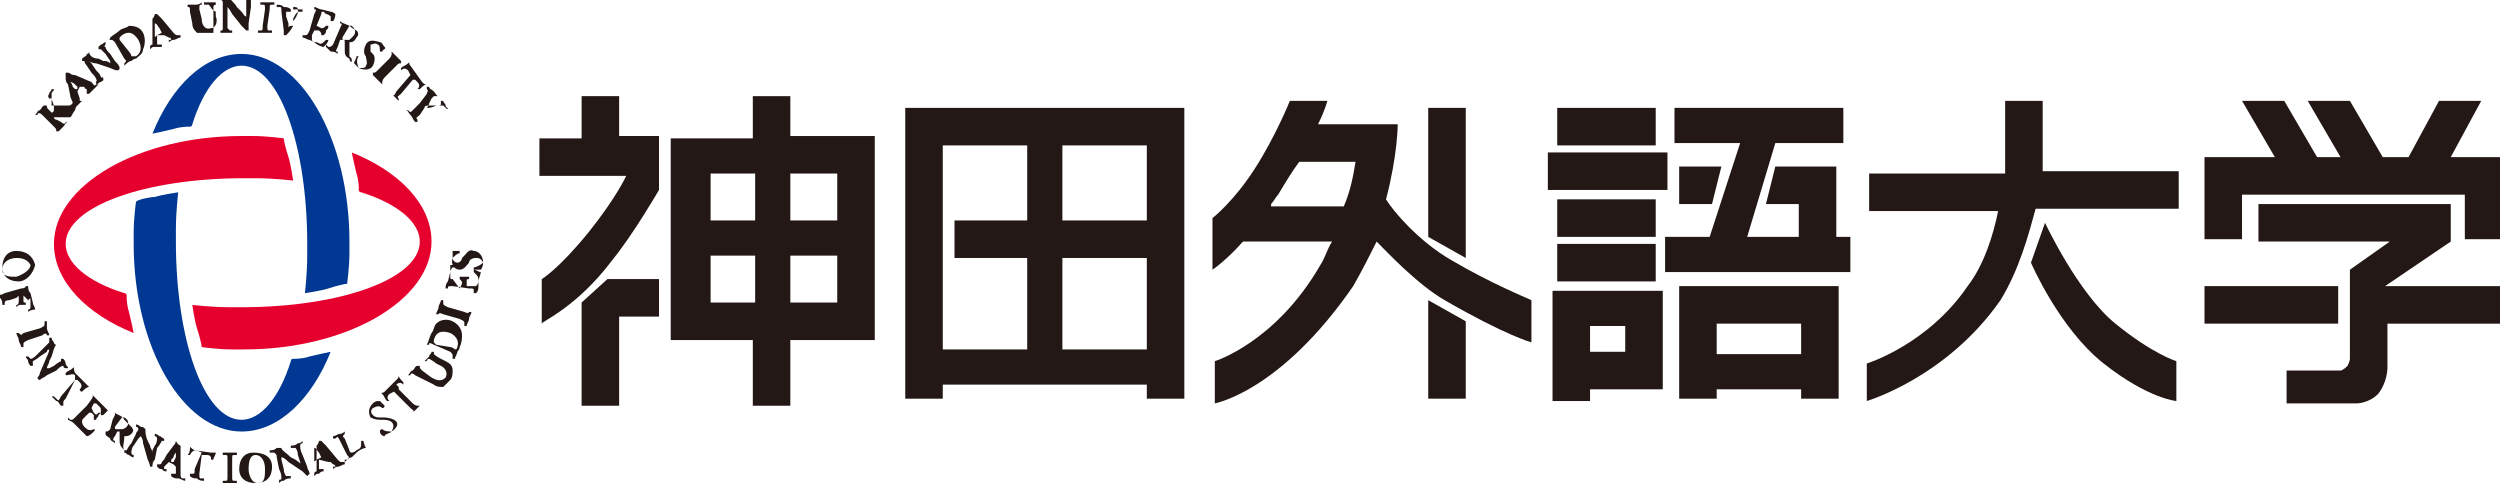 <svg enable-background="new 0 0 106.6 20.6" viewBox="0 0 106.6 20.6" xmlns="http://www.w3.org/2000/svg"><path d="m13.1 10.9c0 .8-.1 1.6-.1 1.6s.7-.1 1-.2.7-.2.8-.2c0 0 .1-.7.1-1.3v-.5c0-4.4-2.1-8-4.6-8-1.6 0-3 1.4-3.8 3.4 0 0 .5-.1.9-.2.3-.1.6-.1.7-.1s.1-.1.1-.1c.5-1.6 1.3-2.5 2.1-2.5 1.6 0 2.8 3.4 2.8 7.6z" fill="#003894"/><path d="m7.5 9.8c0-.8.1-1.6.1-1.6s-.7.1-1 .2c-.2 0-.7.1-.8.2 0 0-.1.7-.1 1.3v.5c0 4.4 2.1 8 4.6 8 1.6 0 3-1.4 3.8-3.4 0 0-.5.1-.9.2-.3.1-.6.1-.7.1s-.1.1-.1.1c-.5 1.6-1.3 2.5-2.1 2.5-1.6 0-2.8-3.4-2.8-7.6z" fill="#003894"/><path d="m10.9 7.6c.8 0 1.6.1 1.6.1s-.1-.7-.2-1-.2-.7-.2-.8c0 0-.7-.1-1.3-.1h-.5c-4.4 0-8 2.1-8 4.6 0 1.6 1.4 3 3.4 3.8 0 0-.1-.5-.2-.9-.1-.3-.1-.6-.1-.7s-.1-.1-.1-.1c-1.6-.5-2.5-1.3-2.5-2.1 0-1.6 3.4-2.8 7.6-2.8z" fill="#e6002d"/><path d="m9.8 13.1c-.8 0-1.6-.1-1.6-.1s.1.7.2 1 .2.7.2.8c0 0 .7.1 1.3.1h.5c4.4 0 8-2.1 8-4.6 0-1.6-1.4-3-3.4-3.8 0 0 .1.5.2.9.1.3.1.6.1.7s.1.1.1.1c1.6.5 2.5 1.3 2.5 2.1 0 1.6-3.4 2.8-7.6 2.8z" fill="#e6002d"/><g fill="#231815"><path d="m2.2 4.8c.1 0 .1-.1.1-.2 0-.2-.1-.3-.1-.4h-.1c-.1-.1 0-.2 0-.2 0-.1.1-.1.1-.2h.1c0 .1-.1.1-.1.2v.4.1h.1.6c.1 0 .1 0 .2-.1h.1c.1.2 0 .2 0 .3-.1.1-.1.2-.2.3h-.1-.2-.2c-.1 0-.2 0-.2 0s0 .1.1.1l.2.1c.1.1.2.1.2 0h.1c-.1 0-.1.1-.2.2 0 0-.1.1-.2.2h-.1c0-.1 0-.1-.1-.2l-.5-.5c-.1-.1-.2-.1-.2 0h-.1c.1-.1.1-.2.2-.2.1-.1.1-.2.2-.2h.1c0 .1 0 .1.1.2z"/><path d="m3.3 3.9c-.1.1-.1.1 0 0l.1.3v.1h.1s.1 0 0 0c0 0-.1.1-.2.2 0 0-.1.1-.1.1h-.1s0-.1 0-.2-.1-.2-.1-.3l-.1-.5c-.1-.1-.1-.2-.1-.3s0-.2 0-.2h.1c.1 0 .1.1.3.1l.7.3c.1.1.1.2.2.1h.1s.1 0 0 0c-.1.1-.2.2-.2.2-.1.1-.2.2-.2.2h-.1v-.1-.1s-.1 0-.1-.1h-.1s0 0-.1 0zm0-.2c.1 0 .1 0 0 0l-.1-.1c-.1-.1-.2-.1-.2-.1s.1.1.1.2l.1.1h.1z"/><path d="m4.9 2.6c.1.1.2.2.2.3 0 0 0 .1-.1.1 0 0-.1 0-.3-.1l-.6-.2c-.2 0-.3-.1-.3-.1s0 0 .1.1l.2.3c.1.1.2.2.2.3h.1v.1c.1 0 0 0-.1.1-.1 0-.1.1-.2.1 0 0 0 0 0-.1s.1-.1 0-.1c0-.1-.1-.2-.2-.3l-.2-.3c-.1-.1-.1-.2-.1-.2h-.1s0 0 0-.1c.1-.1.2-.1.2-.2.1 0 .1-.1.1-.1 0 .2.2.3.4.3l.2.1c.1 0 .2 0 .3.1 0 0 0 0 0-.1l-.2-.3c-.1-.1-.2-.2-.2-.2h-.1s0 0 0-.1c0 0 0 0 .1-.1.1 0 .1-.1.2-.1v.1s-.1.1 0 .1c0 .1.1.2.2.3z"/><path d="m4.9 1.8c-.1-.1-.1-.1-.2-.1s0 0 0-.1c.1-.1.3-.2.4-.3s.3-.1.4-.2c.3 0 .5.1.6.3s.1.5 0 .7c0 .2-.2.3-.3.4-.1 0-.2.1-.2.1-.1 0-.2.1-.3.2 0 0 0 0 0-.1.1-.1.1-.1 0-.2zm.6.4c.1.1.1.2.1.2h.2c.3-.2.2-.5.1-.7-.2-.3-.4-.4-.7-.2 0 0-.1.1-.1.1v.1z"/><path d="m6.7 1.5c0 .1 0 .1 0 0v.3.1h.1.1v.1c-.1 0-.2 0-.3 0s-.1 0-.2.1c0 0 0 0 0-.1s.1-.1.1-.1c0-.1 0-.2 0-.3v-.5c0-.1 0-.2 0-.3.1-.1.1-.2.1-.2h.1s.1.1.2.2l.5.6c.1.1.1.1.2.1h.1v.1c-.1 0-.2.1-.3.1s-.2.1-.2.1 0 0 0-.1h.1s0-.1-.1-.1l-.2-.1s0 0-.1 0zm.2-.1-.1-.2c-.1-.1-.1-.2-.2-.2v.3.2c0 .1 0 .1.1 0z"/><path d="m8.1.5c0-.2 0-.2-.1-.2v-.1h.3c.1 0 .2 0 .3-.1v.1c-.1 0-.1 0-.1.2l.1.4c0 .2.1.5.4.4.2 0 .3-.3.2-.5v-.2c-.2-.1-.2-.2-.3-.3h-.1-.1v-.1h.3.2v.1s-.1 0-.1.1v.4.2.5s-.2 0-.3 0-.3 0-.4 0c-.1-.1-.2-.2-.2-.4z"/><path d="m10.6 1v.3h-.1s-.1-.1-.2-.2l-.4-.5c-.1-.2-.2-.3-.2-.3v.1.4.4s.1.1.1.1h.1v.1c-.1 0-.2 0-.3 0s-.1 0-.2 0v-.1c.1 0 .1 0 .1-.1s0-.2 0-.4v-.5c0-.1 0-.1 0-.2 0 0 0-.1-.1-.1h-.1v-.1h.3.2c0 .1.2.2.3.4l.2.2c.1.1.1.2.2.2v-.1-.3c0-.2 0-.3 0-.4 0 0-.1-.1-.1-.1h-.1v-.1h.3.2v.1c-.1 0-.1 0-.1.1v.4z"/><path d="m11.4 1.1c0 .2 0 .2.1.2h.1v.1c-.1 0-.2 0-.3 0s-.2 0-.3 0v-.1h.1c.1 0 .1 0 .1-.2l.1-.7c0-.2 0-.2-.1-.2h-.1v-.1h.3.3v.1h-.1c-.1 0-.1 0-.1.2z"/><path d="m12.5 1.1c-.1.2-.2.3-.3.4 0 0 0 0-.1 0 0-.1 0-.2 0-.2l-.1-.8c0-.2 0-.2-.1-.2h-.1v-.1c.1 0 .2 0 .3.1.1 0 .2 0 .3.1v.1h-.1-.1v.2l.1.3v.2c0-.1.1-.1.2-.1v-.2c.1-.1.2-.3.2-.4v-.1s0 0-.1 0h-.1v-.1c.1 0 .2 0 .2.1h.2v.1h-.1c-.1 0-.1 0-.1 0-.1.1-.1.1-.2.3z"/><path d="m13.5 1.1c-.1 0-.1 0 0 0l.2.1c.1 0 .1 0 .2-.1h.1c0 .1 0 .1-.1.2 0 .1 0 .1-.1.2h-.1c0-.1 0-.1-.1-.2h-.1-.1l-.1.2v.2s0 .1.2.1c.2.1.2.1.4-.1h.1c0 .1-.1.2-.2.3-.1 0-.3-.1-.4-.2l-.2-.1c-.1 0-.2-.1-.3-.1v-.1h.1c.1 0 .1 0 .2-.2l.2-.7c.1-.2.1-.2 0-.2v-.1c.1 0 .2.1.3.1l.4.1c.1 0 .2.1.2.1s0 .2-.1.3h-.1c0-.1 0-.1 0-.2 0 0-.1-.1-.2-.1l-.1-.1c-.1 0-.1 0-.1.1z"/><path d="m14.5 1.2c.1-.2.1-.2 0-.2v-.1c.1.1.2.1.4.2.1.1.3.2.3.2.1.1.1.2 0 .3-.1.2-.2.2-.3.2v.6c.1.1.1.1.1.2s-.1 0-.1-.1c-.2-.1-.2-.2-.2-.4 0-.1 0-.2 0-.3s0-.1-.1-.1-.1 0-.1 0l-.1.3c-.1.2-.1.2 0 .2v.1c-.1-.1-.2-.1-.3-.1-.1-.1-.1-.1-.2-.2v-.1l.1.1c.1 0 .1 0 .2-.1zm.1.4c0 .1 0 .1.1.1h.2s.1-.1.2-.2c.1-.2 0-.3-.1-.4-.1 0-.1 0-.1 0z"/><path d="m15.3 2.9c-.1-.1-.2-.2-.2-.2 0-.1.1-.2.1-.3h.1c-.1.1-.1.3 0 .5.2 0 .3 0 .3-.1.1-.1 0-.3 0-.4-.1-.1-.1-.3 0-.5s.3-.2.6-.1c.1 0 .1.1.2.2s-.1.1-.1.2h-.1c0-.1 0-.3-.1-.3-.1-.1-.2 0-.3 0v.3l.1.1c.1.1.1.3 0 .5s-.4.2-.6.1"/><path d="m16.4 3.3c-.1.1-.1.2-.1.2v.1c-.1-.1-.1-.1-.2-.2s-.1-.1-.2-.2v-.1c.1 0 .1 0 .2-.1l.5-.5c.1-.1.1-.2.1-.2v-.1c.1.1.1.1.2.2s.1.1.2.2v.1c-.1 0-.1 0-.2.1z"/><path d="m17.5 3.2-.1-.2c-.1-.1-.2-.1-.3 0 0 0 0 0 0-.1.1-.1.2-.1.3-.2s0 0 .1.1l.5.7c.1.1.1.1.2.1-.1 0-.2.1-.3.2h-.1c.1-.1.1-.2 0-.3l-.1-.1s0 0-.1 0l-.5.6c-.1.1-.2.1-.1.2v.1c-.1-.1-.2-.2-.2-.2-.1-.1-.1-.1-.2-.2l.1.1c.1.1.1.1.2-.1z"/><path d="m17.9 4.9c-.1.1-.2.1-.1.2v.1s0 0-.1 0c-.1-.1-.1-.2-.2-.3s-.1-.2-.2-.2h.1c.1.1.1.1.2 0l.1-.1c.1-.1.1-.1.2-.2l.3-.4c0-.1.1-.1 0-.2v-.1h.1c0 .1.1.1.2.2s.1.2.2.2c0 0 0 0-.1 0h-.1s0 0-.1.1l-.1.2c0 .1-.1.2-.1.2.1 0 .2 0 .4-.1.2 0 .2 0 .2-.1 0 0 0 0 0-.1h.1c0 .1.1.1.1.2s.1.1.1.1 0 .1-.1 0-.1-.1-.1-.1-.1 0-.3 0h-.3c-.1 0-.2 0-.2.1z"/><path d="m.8 12c-.4 0-.7-.2-.7-.6s.2-.7.6-.7.7.2.8.6c-.1.4-.4.7-.7.7m.5-.7c-.1-.2-.3-.3-.6-.3-.2 0-.6.1-.6.5 0 .3.3.3.6.3.3-.1.6-.3.6-.5"/><path d="m1 12.6v.2c0 .1 0 .1.1.1v.1c-.1 0-.1 0-.2 0s-.1 0-.2.1v-.1c.1 0 .1-.1.1-.2v-.1c0-.1 0-.1-.1 0l-.3.1c-.2 0-.2.1-.2.1v.1h-.1c0-.1 0-.2-.1-.3 0-.1 0-.2-.1-.3h.1v.1c0 .1 0 .1.2 0l.7-.2c.2 0 .2-.1.2-.1h.1c0 .1 0 .2.1.3l.1.4c0 .1.1.2.1.3 0 0-.2 0-.3.1 0 0 0 0 0-.1.1 0 .1-.1.1-.1s0-.1 0-.2v-.1c0-.1 0-.1-.1 0z"/><path d="m1.2 14.5c-.2.1-.2.1-.2.2v.1s0 0-.1 0c0-.1-.1-.2-.1-.3s-.1-.2-.1-.3h.1c.1.1.1.1.2 0l.7-.2c.2-.1.2-.1.2-.2v-.1h.1v.3c0 .1.1.2.1.3 0 0 0 0-.1 0 0-.1-.1-.1-.2 0z"/><path d="m2 16c-.1.1-.2.1-.3.2 0 0-.1 0-.1-.1 0 0 .1-.1.1-.2l.3-.7c.1-.2.1-.3.1-.3s-.1 0-.1.1l-.3.2c-.1.1-.3.2-.3.2v.1.1s0 0-.1 0c-.1-.1-.1-.2-.1-.2 0-.1-.1-.1-.1-.2h.1s.1.1.1.1c.1 0 .2-.1.3-.2l.4-.4c.1-.1.1-.1.1-.1v-.1-.1h.1c0 .1.1.2.1.2 0 .1.1.1.1.1-.1.1-.1.2-.2.5l-.1.2c0 .1-.1.2-.1.3h.1l.2-.1c.1-.1.3-.2.3-.2v-.1h.1c.1.1.1.2.1.2 0 .1.1.1.1.2 0 0 0 0-.1 0s-.1-.1-.1-.1c-.1 0-.2.1-.3.2z"/><path d="m3.2 16.2c.1 0 .1 0 0 0v-.2c-.1-.1-.2 0-.4 0 0 0 0 0 0-.1.1-.1.2-.1.3-.2s0 0 .1.2l.5.5c.1.1.1.1.1.1-.1 0-.2.1-.3.2 0 0-.1 0-.1-.1.1-.1.1-.2 0-.3l-.1-.1s0 0-.1 0l-.4.8c-.1.1-.1.1-.1.2v.1s0 0-.1 0c-.1-.1-.1-.2-.2-.2-.1-.1-.1-.1-.2-.2h.1l.1.1c.1.1.1.1.2-.1z"/><path d="m3.9 17.4s0 .1 0 0l.1.2c.1.1.1.1.2 0h.1s-.1.1-.1.1c0 .1-.1.1-.1.2h-.1c0-.1 0-.1 0-.2l-.1-.1s0 0-.1 0l-.2.2c-.1.1-.1.1-.1.2 0 0 0 .1.1.2s.2.2.4.1c0 0 .1 0 0 .1s-.2.2-.3.2c-.1-.1-.2-.2-.3-.3l-.2-.2c-.1-.1-.1-.1-.3-.2v-.1l.1.1c.1 0 .1 0 .2-.1l.5-.5c.3-.4.3-.4.2-.5.1.1.1.1.2.2l.3.3c.1.1.2.2.2.2s-.1.1-.2.2h-.1c0-.1 0-.1 0-.2s0-.1-.1-.2l-.1-.1h-.1z"/><path d="m4.8 17.9c.1-.2.1-.2.1-.2v-.1c.1.1.3.1.4.3.1.1.2.2.3.3s.1.2 0 .3-.2.1-.3.1c0 .3-.1.5 0 .6 0 .1.1.1.1.1s-.1 0-.1-.1c-.1-.1-.2-.2-.2-.4 0-.1 0-.2 0-.3s0-.1 0-.1c-.1 0-.1 0-.1 0l-.1.2c-.1.1-.1.2 0 .2v.1c-.1-.1-.2-.1-.2-.2-.1-.1-.2-.1-.2-.2v-.1c.1 0 .1 0 .2-.1zm.1.3c0 .1 0 .1.1.1h.2s.1 0 .2-.1.1-.3-.1-.4c-.1 0-.1 0-.1 0z"/><path d="m6.6 19.6c-.1.1-.1.2-.1.3h-.1s0-.1-.1-.3l-.2-.7c0-.2-.1-.3-.1-.3s0 0-.1.1l-.2.3c-.1.1-.1.3-.1.3s0 .1.1.1v.1c-.1 0-.2-.1-.2-.1-.1 0-.1-.1-.2-.1v-.1h.1s.1-.2.2-.3l.2-.4c0-.1.1-.1.1-.2 0 0 0-.1-.1-.1v-.1c.1 0 .2.1.2.1.1 0 .1 0 .2.1 0 .1 0 .3.1.5l.1.2c0 .1.1.2.1.3 0 0 0 0 0-.1l.1-.2c.1-.1.1-.3.1-.3s0-.1-.1-.1v-.1c.1 0 .2.1.2.1.1 0 .1.1.2.1v.1h-.1s-.1.2-.2.3z"/><path d="m7.2 19.7-.2.2v.1h.1v.1c-.1 0-.1 0-.2-.1-.1 0-.1 0-.2-.1v-.1h.1s.1 0 .1-.1c.1-.1.1-.1.2-.3l.3-.4c.1-.1.1-.2.1-.2.1.2.2.2.2.2v.1.3.8c0 .1 0 .2.1.2h.1v.1c-.1 0-.2-.1-.3-.1s-.2 0-.3-.1v-.1h.1.1v-.1-.2s0 0-.1-.1zm.2 0c.1 0 .1 0 0 0l.1-.2c0-.1 0-.2 0-.2s-.1.1-.1.2l-.1.1v.1z"/><path d="m8.6 19.3-.2-.1c-.1 0-.2 0-.3.2h-.1c.1-.1.1-.2.1-.3s0 0 .2.1l.7.1h.2c0 .1-.1.2-.1.3h-.1c0-.1 0-.2-.2-.2h-.1-.1l-.1.8c0 .2 0 .2.1.2h.1v.1c-.1 0-.2 0-.3-.1-.1 0-.2 0-.3-.1v-.1h.1c.1 0 .1 0 .1-.2z"/><path d="m9.9 20.3c0 .2 0 .2.1.2h.1v.1c-.1 0-.2 0-.3 0s-.2 0-.3 0v-.1h.1c.1 0 .1 0 .1-.2v-.7c0-.2 0-.2-.1-.2h-.1v-.1h.3.3v.1h-.1c-.1 0-.1 0-.1.2z"/><path d="m11.6 19.9c0 .4-.2.7-.7.7-.4 0-.7-.2-.7-.6s.2-.7.6-.7c.5 0 .8.2.8.6m-.7-.5c-.2 0-.3.2-.3.6 0 .2.1.6.4.6s.3-.3.3-.6c0-.4-.2-.6-.4-.6"/><path d="m13.1 19.9c0 .1.1.2.1.3 0 0-.1.1-.1.1s-.1-.1-.2-.2l-.6-.4c-.1-.1-.2-.2-.3-.2v.1l.1.4c0 .2.1.3.1.3h.1.1v.1c-.1 0-.2 0-.3.1-.1 0-.1 0-.2.1 0 0 0 0 0-.1s.1 0 .1-.1 0-.2-.1-.4l-.1-.5c0-.1 0-.1-.1-.2h-.1-.1v-.1c.1 0 .2 0 .3-.1h.2c0 .1.2.2.4.4l.2.1c.1.1.2.1.2.2v-.1l-.1-.3c0-.2-.1-.3-.1-.3h-.1-.1v-.1c.1 0 .2 0 .3-.1.1 0 .1 0 .2-.1v.1s-.1 0-.1.1 0 .2.1.4z"/><path d="m13.6 19.6c-.1 0-.1 0 0 0v.3.1h.1.1v.1c-.1 0-.1 0-.2.1-.1 0-.1 0-.2.1 0 0 0 0 0-.1s.1-.1.1-.1c0-.1 0-.2 0-.3v-.5c0-.1 0-.2 0-.3.1-.1.1-.2.1-.2h.1s.1.1.2.2l.5.6c.1.1.1.1.2.1h.1v.1c-.1 0-.2.1-.3.1s-.2.1-.2.1 0 0 0-.1h.1s0-.1-.1-.1l-.1-.1s0 0-.1 0zm.1-.1c.1-.1.1-.1 0 0l-.1-.2c-.1-.1-.1-.2-.2-.2v.3.2c0 .1 0 .1.1 0z"/><path d="m14.9 19.2c0 .1.1.1.1.1s.1 0 .2-.1c.2-.1.2-.1.2-.4h.1c0 .1.1.3.1.3-.1 0-.3.1-.4.2l-.2.2c-.1 0-.2.1-.3.2 0 0 0 0 0-.1h.1c.1-.1.1-.1 0-.2l-.3-.6c-.1-.2-.1-.2-.2-.1h-.1s0 0 0-.1c.1 0 .2-.1.3-.1s.2-.1.2-.1v.1c-.1.1-.1.1 0 .2z"/><path d="m16.7 18.4c-.1.1-.3.1-.3.2-.1 0-.2-.1-.2-.2 0 0 0-.1.1-.1.1.1.3.1.4.1.1-.2.1-.3 0-.4s-.3-.1-.4-.1c-.2 0-.3 0-.5-.1-.1-.2-.1-.4.1-.6 0 0 .1-.1.2-.1h.1s.1.1.2.2c0 0 0 .1-.1.1-.1-.1-.2-.1-.4 0-.1.1-.1.2 0 .3s.2.1.3.1h.1c.1 0 .3 0 .5.1s.2.3-.1.5"/><path d="m16.8 16.7-.2.1c-.1.1-.1.2 0 .3 0 0 0 0-.1 0-.1-.1-.1-.2-.2-.3s0 0 .1-.1l.5-.5c.1-.1.1-.1.1-.2 0 .1.1.2.2.3v.1c-.1-.1-.2-.1-.3 0l.1.1v.1l.6.6c.1.1.2.1.2.1h.1s.1 0 0 0c-.1.1-.2.2-.2.2-.1.1-.1.1-.2.2l.1-.1c.1-.1 0-.1-.1-.2z"/><path d="m17.7 16c-.1-.1-.2-.1-.2 0h-.1c.1-.1.1-.2.2-.2.1-.1.1-.2.2-.2h.1c0 .1 0 .1.1.2l.4.3c.2.1.4.2.6 0 .1-.2 0-.4-.2-.5l-.2-.1c-.1-.1-.3-.2-.3-.2s-.1 0-.1.1h-.1c.1-.1.1-.1.2-.2 0-.1.1-.1.1-.2h.1v.1s.1.1.3.2l.2.1c.2.1.3.2.3.4 0 .1 0 .3-.1.4s-.2.2-.3.3c-.1 0-.3 0-.4-.1z"/><path d="m18.5 14.7c-.2-.1-.2-.1-.2 0h-.1c.1-.2.1-.3.2-.5.1-.1.1-.3.2-.4.2-.2.5-.2.7-.1s.4.3.4.6c0 .1 0 .3-.1.5 0 .1-.1.2-.1.2 0 .1-.1.2-.1.3h-.1v-.1c0-.1 0-.1-.1-.2zm.7.1c.1 0 .2.1.2.1.1 0 .1-.1.1-.1.1-.3-.1-.5-.3-.6-.3-.1-.6-.1-.7.3v.1s0 0 .1.1z"/><path d="m19.8 13.3c.2.1.2 0 .2 0h.1c0 .1-.1.2-.1.3s-.1.2-.1.3h-.1v-.1c0-.1 0-.1-.2-.2l-.7-.2c-.2-.1-.2 0-.2 0h-.1c0-.1.1-.2.1-.3s.1-.2.1-.3h.1v.1c0 .1 0 .1.2.2z"/><path d="m19.6 12.3.1-.2c0-.1 0-.1-.1-.2v-.1h.2.2v.1c-.1 0-.1 0-.1.1v.1.1h.2.2s.1-.1.1-.2c0-.2 0-.2-.2-.4v-.1c.1 0 .2.1.3.1 0 .1-.1.3-.1.4v.2c0 .1 0 .2-.1.3h-.1v-.1c0-.1 0-.1-.2-.1l-.7-.1c-.2 0-.2 0-.2.1h-.1c0-.1 0-.2.1-.3l.1-.4c0-.1 0-.2 0-.3h.3v.1c-.1 0-.1 0-.2 0 0 0-.1.1-.1.2v.2c0 .1 0 .1.1.1z"/><path d="m20.6 11.2c0 .2-.1.3-.1.3s-.2 0-.3 0v-.1c.1 0 .3-.1.4-.2-.1-.2-.2-.2-.3-.2-.2 0-.3.1-.3.2-.1.1-.2.3-.4.3s-.4-.2-.3-.5c0-.1 0-.1 0-.2 0 0 0 0 0-.1h.3v.1c-.1 0-.2.1-.3.2 0 .1.1.2.2.2s.2-.1.2-.2l.1-.1c.1-.1.2-.3.4-.2.2 0 .4.2.4.5"/><path d="m24.8 12.9v4.4h1.6v-3.8h1.7v-1.6h-2.2z"/><path d="m26.1 11.1c.9-1.1 2-3 2-3v-2.3h-1.7v-1.7h-1.6v1.8h-1.8v1.6h3.7s-.4.9-1.6 2.4c-1.3 1.6-2 2-2 2v1.9c0-.1 1.5-.7 3-2.7"/><path d="m37.3 5.8h-3.6v-1.7h-1.6v1.8h-3.5v8.6h3.5v2.8h1.6v-2.8h3.6zm-5.1 7.1h-1.9v-2h1.9zm0-3.5h-1.9v-2h1.9zm3.5 3.5h-2v-2h2zm0-3.5h-2v-2h2z"/><path d="m66.4 4.6h4.2v1.6h-4.2z"/><path d="m71.6 12.2v4.8h1.6v-.4h3.6v.4h1.6v-4.8zm5.2 2.9h-3.6v-1.3h3.6z"/><path d="m73.4 7.1h-1.8v1.6h1.4z"/><path d="m78.3 10.1v-3h-2.6l-.4 1.6h1.4v1.4h-2.2l1.2-4h2.9v-1.5h-7.2v1.5h2.8l-1.3 4h-1.9v1.5h7.9v-1.5z"/><path d="m66 6.5h5.1v1.6h-5.1z"/><path d="m66.4 8.5h4.2v1.6h-4.2z"/><path d="m66.4 10.4h4.2v1.6h-4.2z"/><path d="m66.2 12.4v4.7h1.6v-.5h3.1v-4.2zm3.1 2.6h-1.5v-1.1h1.5z"/><path d="m38.6 4.6v12.4h1.6v-.6h8.7v.6h1.6v-12.4zm5.2 4.8h-3.1v1.6h3.1v3.9h-3.6v-8.7h3.6zm5.1 5.5h-3.6v-3.9h3.6zm0-5.5h-3.6v-3.2h3.6z"/><path d="m62.5 4.6h-1.6v5.5l1.6.9z"/><path d="m60.9 17h1.6v-3.3l-1.6-.9z"/><path d="m61.9 11.1c-1.4-.8-2.5-2.1-2.8-2.6.5-1.9.5-3.2.5-3.2h-.8-.8-1.8c.3-.6.4-1 .4-1h-1.6s-.6 1.5-1.5 2.9-1.8 2.1-1.8 2.1v2.2s.6-.4 1.3-1.2h3.8c-.2.3-.3.7-.5 1-1.9 3.3-4.5 4.1-4.5 4.1v1.8s2.8-.5 5.9-5c.4-.7.7-1.3 1-1.9.4.4 1.7 1.8 2.9 2.5 2.6 1.5 3.7 1.8 3.7 1.8v-1.8c-.2-.1-1.7-.7-3.4-1.7m-7.7-2.4c.1-.1.2-.3.3-.4.3-.5.6-1 .9-1.4h2.4c-.1.6-.2 1.2-.5 1.9h-3.1z"/><path d="m106.6 12.2h-4.9l2.8-1.9v-1.6h-8.2v1.6h5.6l-1.7 1.2v3.8s0 .1-.1.3c-.2.2-.3.2-.3.2h-2.3v1.4h3s.5 0 .9-.4c.4-.5.4-1.1.4-1.1v-1.9h4.9v-1.6z"/><path d="m94 12.2h5.7v1.6h-5.7z"/><path d="m95.6 8.3h9.5v1.9h1.5v-3.5h-2.1l1.3-2.4h-1.8l-1.3 2.4h-1.1l-1.4-2.4h-1.8l1.4 2.4h-1l-1.4-2.4h-1.8l1.4 2.4h-3v3.5h1.6z"/><path d="m87.1 7.3v-3h-1.6v3 .1h-5.8v1.6h5.5c-.2 1-.6 2.3-1.3 3.2-1.7 2.5-4.3 3.3-4.3 3.3v1.6s3.4-1 5.7-4.3c.8-1.3 1.2-2.8 1.5-3.9h6.1v-1.6z"/><path d="m87.2 9.5-.6 1.7s1.2 2.8 3.1 4.3 3.1 1.6 3.1 1.6v-1.7s-1-.3-2.6-1.6-3-4.3-3-4.3"/></g></svg>